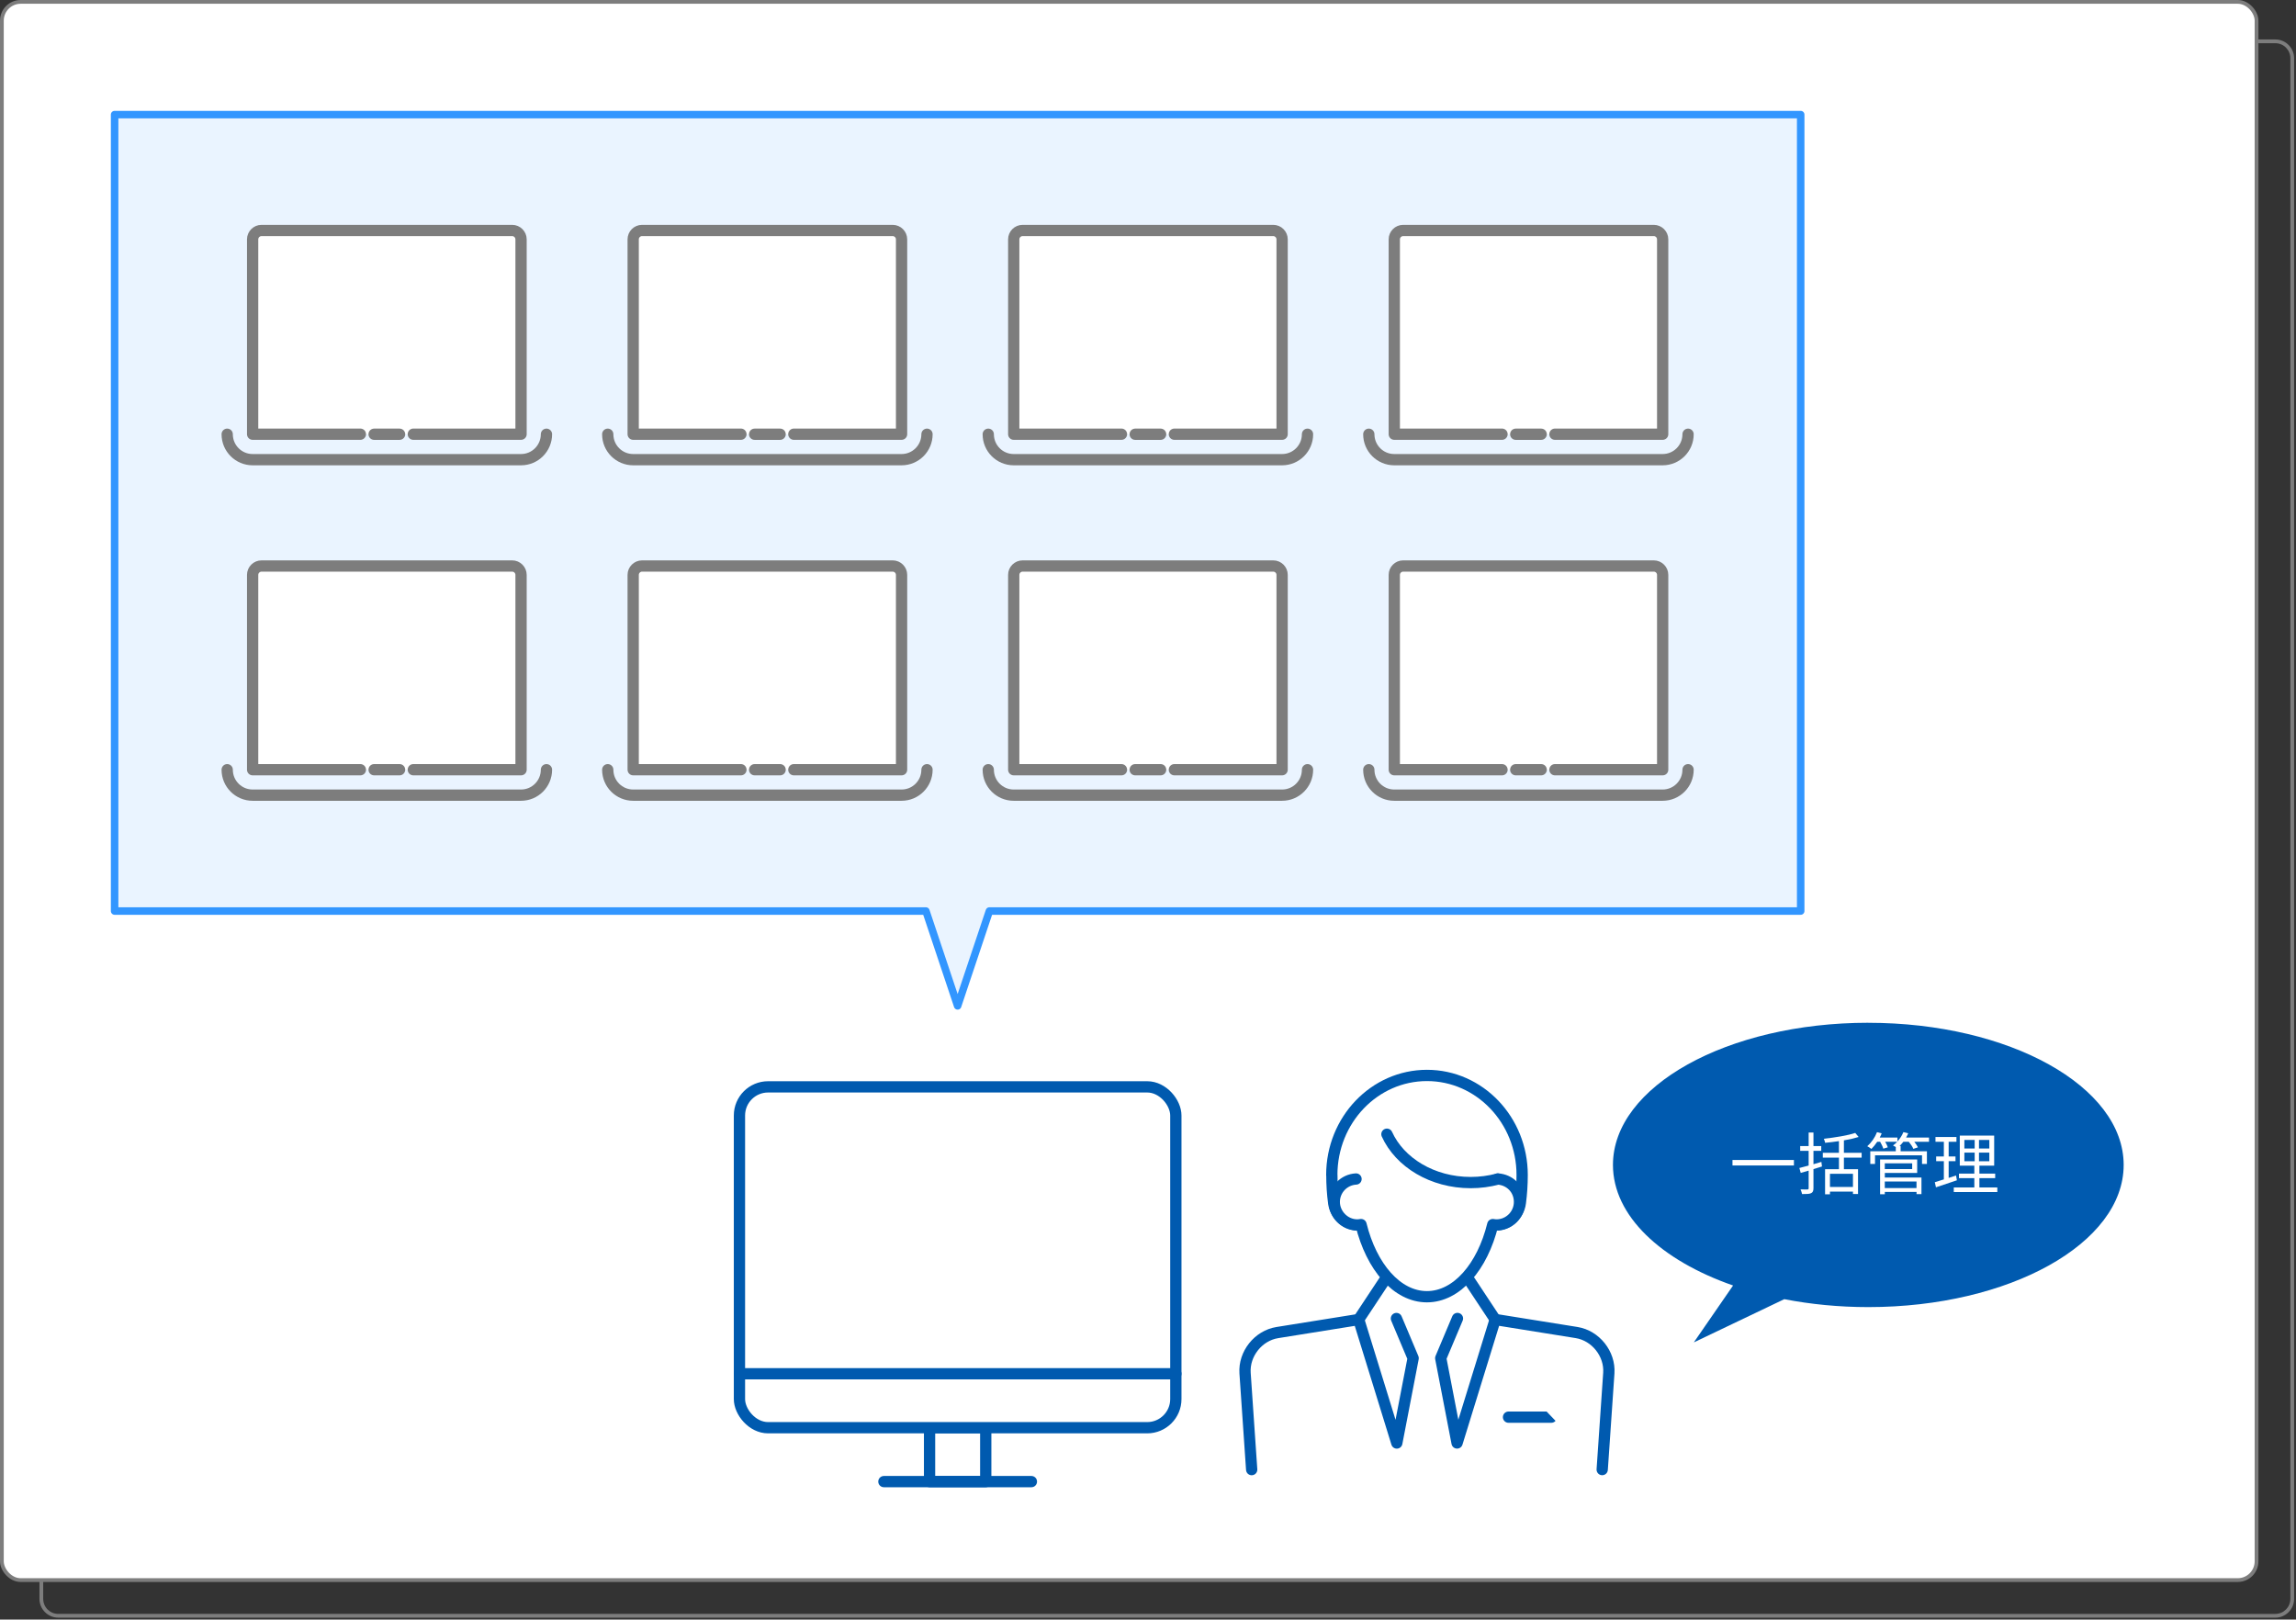 <?xml version="1.0" encoding="UTF-8"?><svg id="_レイアウト" xmlns="http://www.w3.org/2000/svg" viewBox="0 0 611 431"><rect x="0" y="0" width="611" height="431" fill="#333333" stroke="none"/><defs><style>.cls-1{fill:#005aaf;}.cls-2{fill:#eaf4ff;}.cls-3,.cls-4,.cls-5{fill:#fff;}.cls-6{fill:#7d7d7d;}.cls-7{stroke:#3296ff;stroke-width:2px;}.cls-7,.cls-8,.cls-9,.cls-10{fill:none;}.cls-7,.cls-4,.cls-5,.cls-9,.cls-10{stroke-linecap:round;stroke-linejoin:round;}.cls-8{stroke-miterlimit:10;}.cls-8,.cls-5,.cls-10{stroke:#7d7d7d;}.cls-4,.cls-5,.cls-9,.cls-10{stroke-width:3px;}.cls-4,.cls-9{stroke:#005aaf;}</style></defs><path class="cls-6" d="M605.5,11.5c2.21,0,4,1.79,4,4V425.5c0,2.21-1.79,4-4,4H15.5c-2.21,0-4-1.79-4-4V15.5c0-2.21,1.79-4,4-4H605.5m0-1H15.5c-2.75,0-5,2.25-5,5V425.5c0,2.75,2.25,5,5,5H605.5c2.75,0,5-2.25,5-5V15.5c0-2.75-2.25-5-5-5h0Z"/><g><g><rect class="cls-3" x=".5" y=".5" width="600" height="420" rx="5" ry="5"/><rect class="cls-8" x=".5" y=".5" width="600" height="420" rx="5" ry="5"/></g><g><polygon class="cls-2" points="479.19 30.5 30.5 30.5 30.5 242.45 246.4 242.45 254.84 267.69 263.29 242.45 479.19 242.45 479.19 30.5"/><polygon class="cls-7" points="479.19 30.5 30.5 30.5 30.5 242.45 246.4 242.45 254.84 267.69 263.29 242.45 479.19 242.45 479.19 30.5"/></g><g><rect class="cls-4" x="247.37" y="379.94" width="14.95" height="14.35"/><line class="cls-4" x1="274.47" y1="394.29" x2="235.22" y2="394.29"/><g><g><rect class="cls-3" x="196.78" y="289.24" width="116.13" height="90.71" rx="7.62" ry="7.62"/><rect class="cls-9" x="196.78" y="289.24" width="116.13" height="90.71" rx="7.62" ry="7.62"/></g><line class="cls-9" x1="312.91" y1="365.59" x2="196.78" y2="365.59"/></g></g><g><g><line class="cls-4" x1="401.44" y1="377.14" x2="412.82" y2="377.14"/><g><path class="cls-4" d="M426.37,391.09l1.76-25.67c.35-5.13-3.51-9.99-8.59-10.8l-21.65-3.47-10.14,32.86-4.35-22.57,4.45-10.56"/><path class="cls-4" d="M371.61,350.89l4.45,10.56-4.35,22.57-10.14-32.86-21.65,3.47c-5.08,.81-8.94,5.67-8.59,10.8l1.76,25.67"/></g></g><path class="cls-4" d="M368.23,319.2c0,3.75-3,6.78-6.69,6.78-3.39,0-6.2-2.56-6.63-5.88-.32-2.39-.48-4.87-.48-7.41h-.02c0-14.63,11.34-26.49,25.33-26.49s25.33,11.86,25.33,26.49h0c0,2.55-.17,5.02-.48,7.41-.43,3.32-3.24,5.88-6.63,5.88-3.7,0-6.69-3.04-6.69-6.78"/><line class="cls-4" x1="369.08" y1="339.78" x2="361.56" y2="351.15"/><line class="cls-4" x1="390.38" y1="339.78" x2="397.9" y2="351.15"/><path class="cls-4" d="M360.86,313.76c-3.22,.18-5.79,2.83-5.79,6.1s2.75,6.13,6.13,6.13c.34,0,.67-.05,.99-.1,2.77,11.24,9.57,19.2,17.53,19.2s14.77-7.96,17.53-19.2c.32,.05,.64,.1,.98,.1,3.39,0,6.13-2.75,6.13-6.13s-2.56-5.91-5.78-6.1"/><path class="cls-4" d="M398.6,313.77c-2.28,.61-4.71,.94-7.24,.94-10.18,0-18.87-5.35-22.28-12.87"/></g><g><g><g><path class="cls-10" d="M60.46,115.56c0,3.74,3.03,6.77,6.77,6.77h71.42c3.74,0,6.77-3.03,6.77-6.77"/><path class="cls-5" d="M109.99,115.55h28.67V63.7c0-1.3-1.06-2.36-2.36-2.36H69.59c-1.3,0-2.36,1.06-2.36,2.36v51.85h28.67"/><line class="cls-10" x1="99.56" y1="115.56" x2="106.33" y2="115.56"/></g><g><path class="cls-10" d="M161.73,115.56c0,3.74,3.03,6.77,6.77,6.77h71.42c3.74,0,6.77-3.03,6.77-6.77"/><path class="cls-5" d="M211.25,115.55h28.67V63.7c0-1.3-1.06-2.36-2.36-2.36h-66.7c-1.3,0-2.36,1.06-2.36,2.36v51.85h28.67"/><line class="cls-10" x1="200.82" y1="115.56" x2="207.6" y2="115.56"/></g><g><path class="cls-10" d="M262.99,115.56c0,3.74,3.03,6.77,6.77,6.77h71.42c3.74,0,6.77-3.03,6.77-6.77"/><path class="cls-5" d="M312.52,115.55h28.67V63.7c0-1.3-1.06-2.36-2.36-2.36h-66.7c-1.3,0-2.36,1.06-2.36,2.36v51.85h28.67"/><line class="cls-10" x1="302.09" y1="115.56" x2="308.86" y2="115.56"/></g><g><path class="cls-10" d="M364.26,115.56c0,3.74,3.03,6.77,6.77,6.77h71.42c3.74,0,6.77-3.03,6.77-6.77"/><path class="cls-5" d="M413.79,115.55h28.67V63.7c0-1.3-1.06-2.36-2.36-2.36h-66.7c-1.3,0-2.36,1.06-2.36,2.36v51.85h28.67"/><line class="cls-10" x1="403.36" y1="115.56" x2="410.13" y2="115.56"/></g></g><g><g><path class="cls-10" d="M60.46,204.84c0,3.74,3.03,6.77,6.77,6.77h71.42c3.74,0,6.77-3.03,6.77-6.77"/><path class="cls-5" d="M109.99,204.84h28.67v-51.85c0-1.3-1.06-2.36-2.36-2.36H69.59c-1.3,0-2.36,1.06-2.36,2.36v51.85h28.67"/><line class="cls-10" x1="99.56" y1="204.84" x2="106.33" y2="204.84"/></g><g><path class="cls-10" d="M161.73,204.84c0,3.74,3.03,6.77,6.77,6.77h71.42c3.74,0,6.77-3.03,6.77-6.77"/><path class="cls-5" d="M211.25,204.84h28.67v-51.85c0-1.3-1.06-2.36-2.36-2.36h-66.7c-1.3,0-2.36,1.06-2.36,2.36v51.85h28.67"/><line class="cls-10" x1="200.82" y1="204.84" x2="207.6" y2="204.84"/></g><g><path class="cls-10" d="M262.99,204.84c0,3.74,3.03,6.77,6.77,6.77h71.42c3.74,0,6.77-3.03,6.77-6.77"/><path class="cls-5" d="M312.52,204.84h28.67v-51.85c0-1.3-1.06-2.36-2.36-2.36h-66.7c-1.3,0-2.36,1.06-2.36,2.36v51.85h28.67"/><line class="cls-10" x1="302.09" y1="204.84" x2="308.86" y2="204.84"/></g><g><path class="cls-10" d="M364.26,204.84c0,3.74,3.03,6.77,6.77,6.77h71.42c3.74,0,6.77-3.03,6.77-6.77"/><path class="cls-5" d="M413.79,204.84h28.67v-51.85c0-1.3-1.06-2.36-2.36-2.36h-66.7c-1.3,0-2.36,1.06-2.36,2.36v51.85h28.67"/><line class="cls-10" x1="403.36" y1="204.84" x2="410.13" y2="204.84"/></g></g></g><g><path class="cls-1" d="M497.18,272.18c-37.53,0-67.95,16.94-67.95,37.83,0,13.54,12.77,25.4,31.97,32.09l-10.45,15.14,24.08-11.5c7,1.36,14.52,2.11,22.36,2.11,37.53,0,67.95-16.94,67.95-37.83s-30.42-37.83-67.95-37.83Z"/><g><path class="cls-3" d="M477.39,308.7v1.46h-16.35v-1.46h16.35Z"/><path class="cls-3" d="M484.86,310.43c-.76,.23-1.51,.47-2.27,.7v5.06c0,.77-.18,1.13-.65,1.35-.45,.22-1.17,.23-2.38,.23-.05-.34-.25-.88-.41-1.24,.83,.02,1.6,.02,1.82,.02,.25-.02,.34-.09,.34-.36v-4.66l-2.11,.61-.36-1.31c.68-.16,1.55-.4,2.47-.65v-3.92h-2.25v-1.26h2.25v-3.6h1.28v3.6h2.07v1.26h-2.07v3.56c.68-.2,1.4-.41,2.11-.61l.16,1.22Zm5.83-2.36v3.08h3.76v6.61h-1.35v-.65h-6.12v.72h-1.3v-6.68h3.69v-3.08h-4.29v-1.28h4.29v-3.11c-1.22,.18-2.48,.34-3.67,.45-.04-.31-.22-.79-.36-1.08,2.93-.32,6.43-.88,8.37-1.55l.9,1.08c-1.1,.34-2.45,.65-3.92,.9v3.31h4.72v1.28h-4.72Zm2.41,4.3h-6.12v3.51h6.12v-3.51Z"/><path class="cls-3" d="M513.36,303.85h-3.94c.4,.5,.77,1.06,.97,1.48l-1.22,.41c-.2-.52-.7-1.26-1.21-1.89h-1.44c-.32,.41-.67,.79-1.01,1.13h.27v1.4h7v3.37h-1.3v-2.3h-12.51v2.3h-1.26v-3.37h6.79v-1.13c-.25-.16-.54-.32-.74-.41,.4-.29,.77-.61,1.12-.99h-3.21c.31,.52,.58,1.08,.7,1.48l-1.19,.36c-.14-.49-.5-1.21-.85-1.84h-.77c-.49,.74-1.03,1.39-1.55,1.91-.25-.2-.77-.56-1.1-.72,1.08-.94,2.05-2.34,2.59-3.75l1.24,.32c-.14,.38-.32,.76-.52,1.12h4.72v1.04c.67-.74,1.22-1.58,1.58-2.48l1.28,.31c-.16,.38-.34,.77-.56,1.13h6.1v1.12Zm-11.79,9.52h9.76v4.41h-1.31v-.58h-8.44v.61h-1.26v-9.25h9.87v3.58h-8.61v1.22Zm0-3.78v1.53h7.29v-1.53h-7.29Zm0,4.83v1.75h8.44v-1.75h-8.44Z"/><path class="cls-3" d="M520.77,314.1c-1.93,.65-3.98,1.35-5.58,1.87l-.31-1.35c.67-.2,1.49-.45,2.41-.76v-4.84h-2.05v-1.26h2.05v-3.91h-2.23v-1.26h5.58v1.26h-2.07v3.91h1.82v1.26h-1.82v4.45l1.96-.65,.23,1.28Zm10.75,1.91v1.22h-11.59v-1.22h5.47v-2.47h-4.09v-1.22h4.09v-2.11h-3.87v-8.01h9.15v8.01h-3.93v2.11h4.2v1.22h-4.2v2.47h4.77Zm-8.77-10.37h2.74v-2.27h-2.74v2.27Zm0,3.4h2.74v-2.3h-2.74v2.3Zm6.64-5.67h-2.75v2.27h2.75v-2.27Zm0,3.37h-2.75v2.3h2.75v-2.3Z"/></g></g></g></svg>